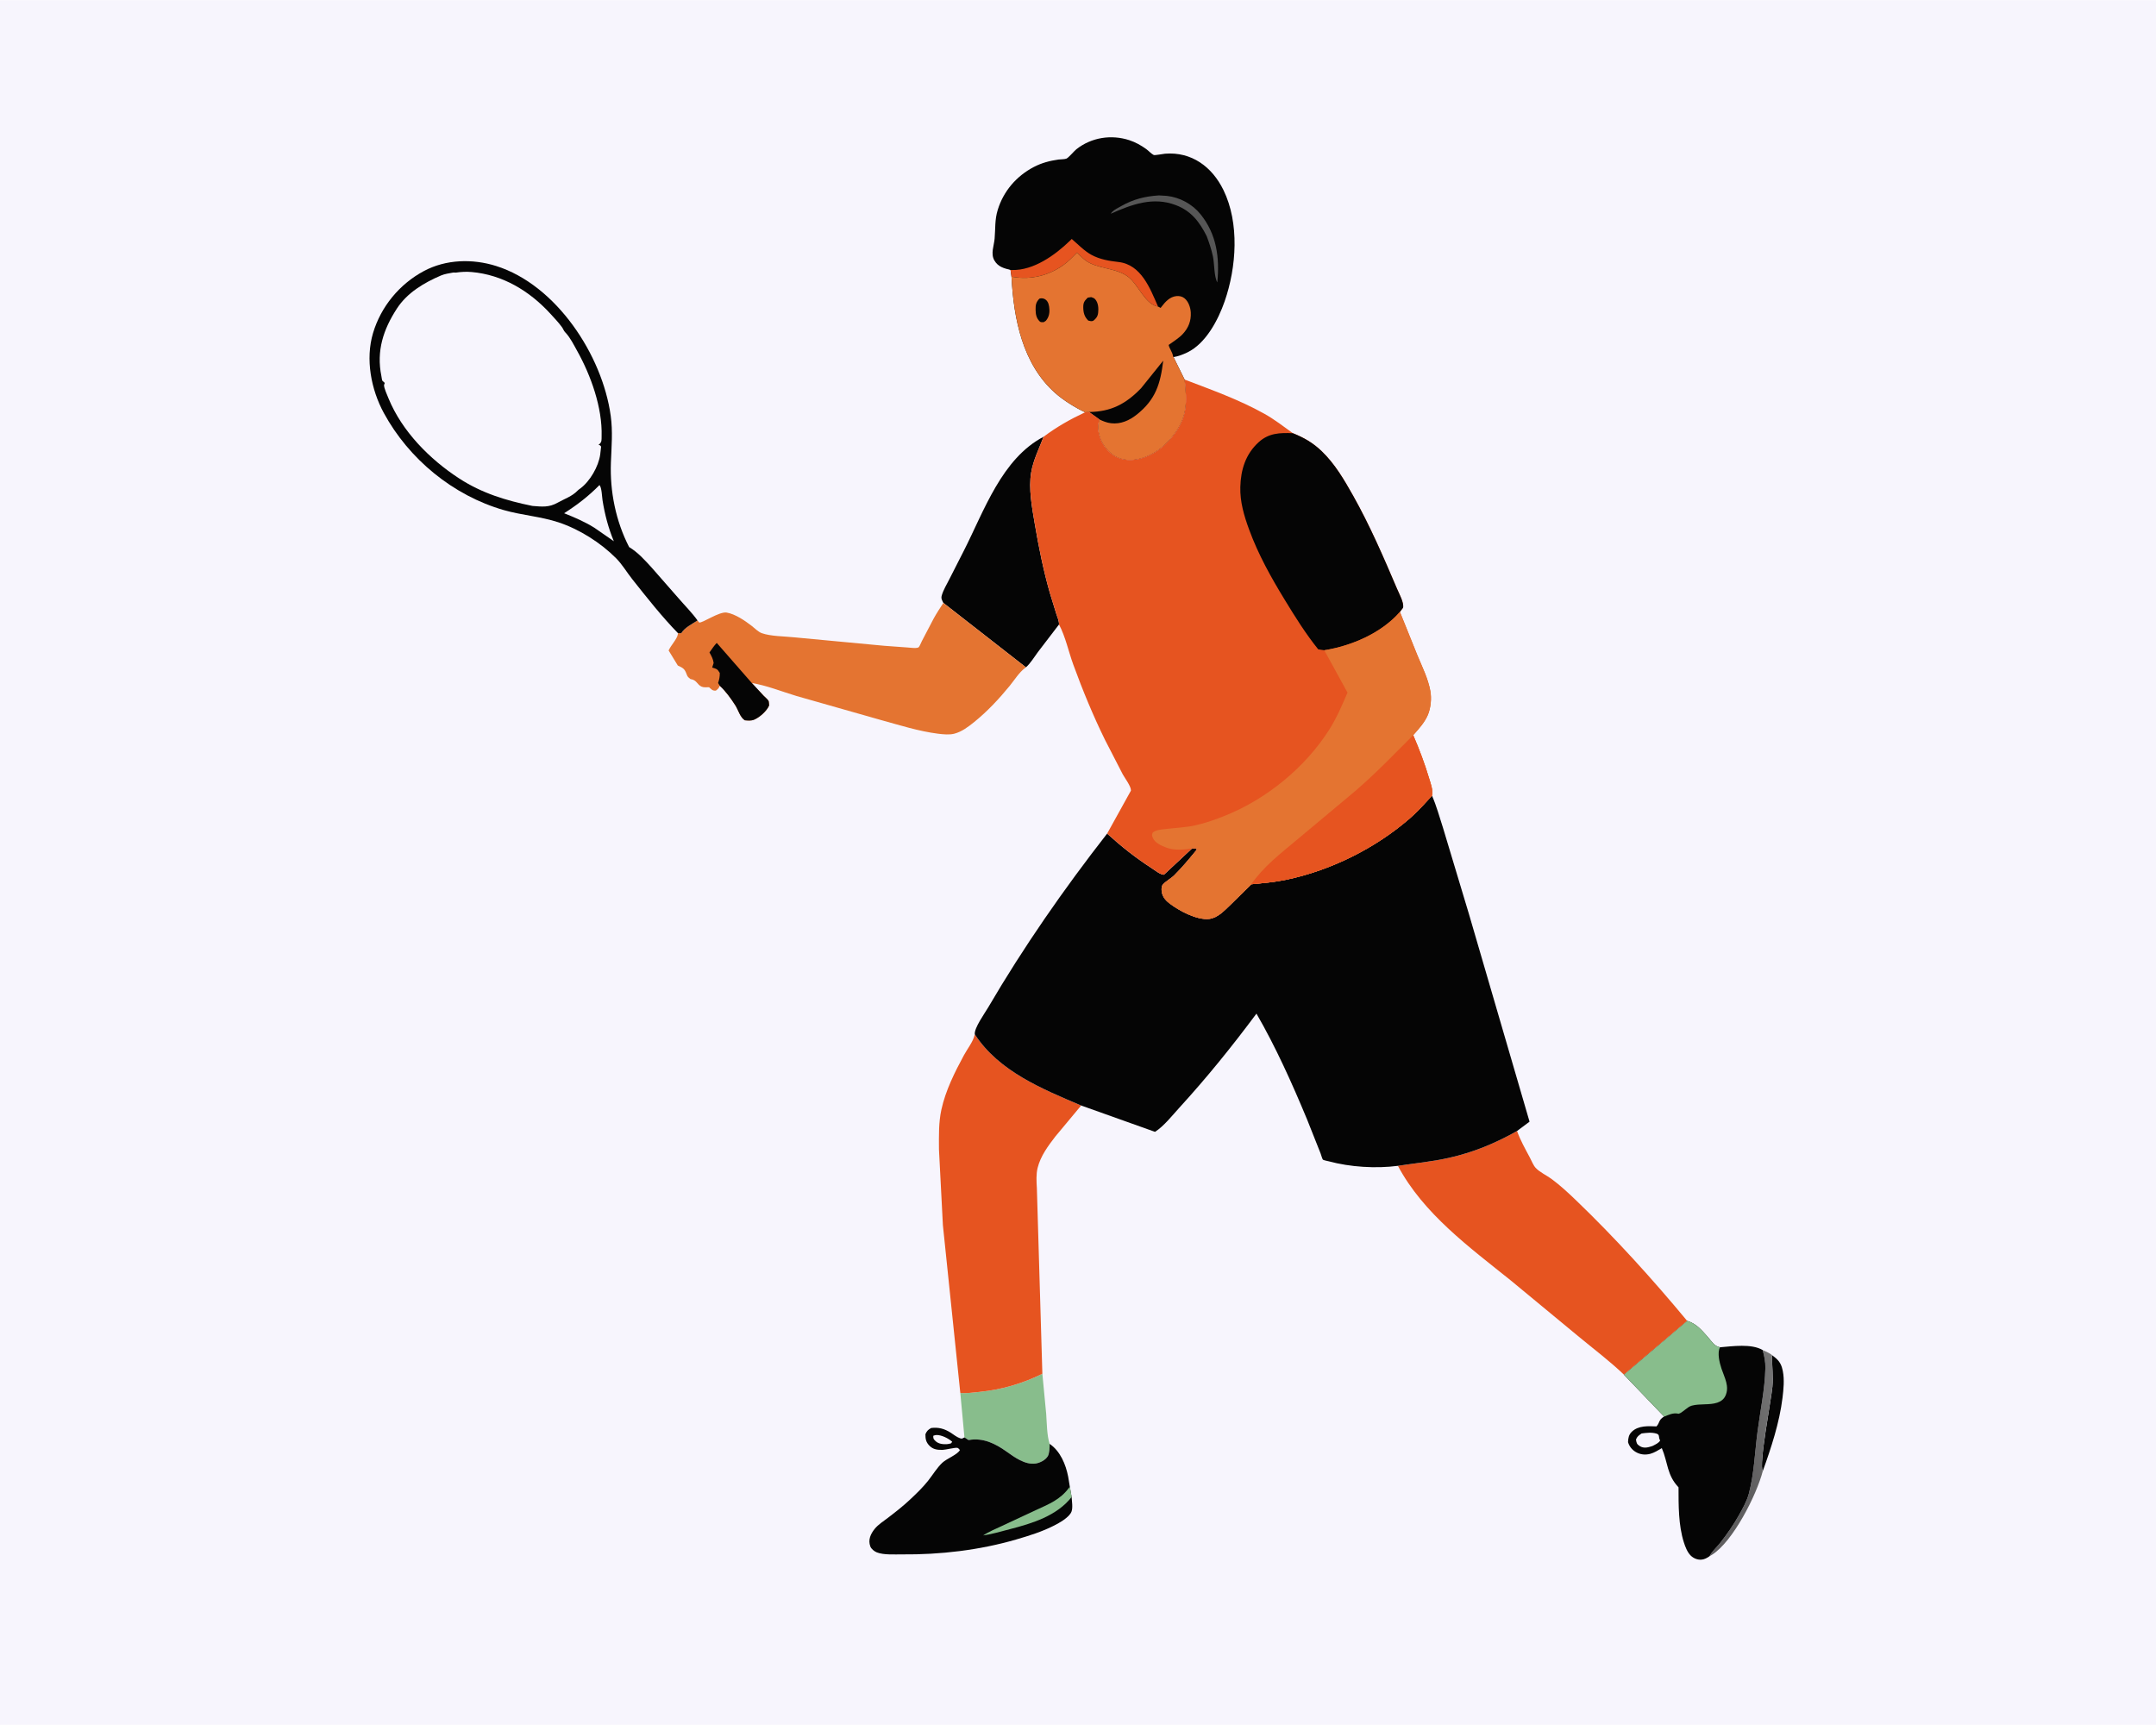 <svg version="1.1" xmlns="http://www.w3.org/2000/svg" style="display: block;" viewBox="0 0 2048 1638" width="1280" height="1024">
<defs>
	<linearGradient id="Gradient1" gradientUnits="userSpaceOnUse" x1="1647.54" y1="1358.21" x2="1695.26" y2="1346.07">
		<stop class="stop0" offset="0" stop-opacity="1" stop-color="rgb(95,94,95)"/>
		<stop class="stop1" offset="1" stop-opacity="1" stop-color="rgb(117,117,117)"/>
	</linearGradient>
</defs>
<path transform="translate(0,0)" fill="rgb(247,245,253)" d="M -0 -0 L 2048 0 L 2048 1638 L -0 1638 L -0 -0 z"/>
<path transform="translate(0,0)" fill="rgb(5,5,5)" d="M 1683.33 1287 C 1688.84 1290.98 1691.83 1294.08 1693.28 1301 L 1693.55 1302.26 C 1695.11 1310.26 1694.2 1319.39 1693.22 1327.44 C 1690.37 1350.87 1682.47 1374.89 1674.48 1397.06 C 1670.46 1391.41 1682.58 1328.94 1683.62 1317.02 C 1684.48 1307.14 1683.22 1297.71 1683.31 1287.92 L 1683.33 1287 z"/>
<path transform="translate(0,0)" fill="url(#Gradient1)" d="M 1674.35 1282.06 C 1676.89 1283.39 1681.43 1285.02 1683.33 1287 L 1683.31 1287.92 C 1683.22 1297.71 1684.48 1307.14 1683.62 1317.02 C 1682.58 1328.94 1670.46 1391.41 1674.48 1397.06 C 1668.56 1419.91 1646.14 1464.09 1626.16 1476.58 L 1624.02 1477.74 C 1626.16 1473.31 1631.2 1468.9 1634.31 1464.89 C 1640.63 1456.73 1646.54 1448.37 1651.59 1439.35 C 1655.23 1432.85 1659.33 1425.67 1661.26 1418.43 C 1666.26 1399.72 1666.98 1378.79 1669.5 1359.55 C 1672.07 1339.8 1676.51 1319.21 1676.93 1299.34 C 1677.06 1293.2 1676.02 1287.93 1674.35 1282.06 z"/>
<path transform="translate(0,0)" fill="rgb(136,189,140)" d="M 912.212 1322.87 C 918.199 1323.33 924.348 1322.45 930.303 1321.84 C 951.509 1319.67 971.052 1314.04 990.149 1304.58 L 993.8 1342.89 C 994.424 1351.68 994.396 1362.82 997.03 1371.17 C 997.197 1374.11 996.834 1380.34 995.345 1382.84 C 993.084 1386.64 987.762 1389.29 983.522 1389.87 C 973.669 1391.2 963.661 1383.89 956.13 1378.51 C 945.477 1370.89 933.791 1365.14 920.325 1367.52 C 919.634 1367.65 917.395 1365.61 916.131 1365.05 L 912.212 1322.87 z"/>
<path transform="translate(0,0)" fill="rgb(5,5,5)" d="M 991.326 414.617 C 987.112 425.714 981.499 436.804 979.517 448.578 C 976.938 463.896 980.279 481.62 982.851 496.844 C 986.627 519.19 991.081 541.293 997.308 563.101 L 1003.32 582.622 C 1004.32 585.712 1006.1 589.698 1005.97 592.93 L 985.902 619.154 C 982.347 623.892 978.957 629.743 974.545 633.633 L 896.109 572.436 C 894.882 569.741 893.716 568.454 894.568 565.427 C 896.031 560.226 899.333 554.792 901.788 549.939 L 915.665 522.689 C 934.814 485.014 951.628 435.385 991.326 414.617 z"/>
<path transform="translate(0,0)" fill="rgb(5,5,5)" d="M 1017.95 1421.66 C 1018.19 1425.64 1019.24 1431.78 1017.84 1435.5 C 1015.79 1440.95 1006.3 1446.21 1001.3 1448.77 C 989.882 1454.61 977.554 1458.42 965.283 1462 C 930.423 1472.16 893.109 1476.5 856.844 1476.16 C 849.799 1476.1 839.547 1476.84 832.921 1474.26 C 830.575 1473.34 827.639 1471.03 826.727 1468.6 C 824.4 1462.39 826.987 1456.76 830.854 1451.95 C 834.168 1447.82 839.229 1444.64 843.417 1441.45 C 850.535 1436.02 857.506 1430.57 864.051 1424.46 C 870.163 1418.75 876.359 1412.81 881.572 1406.26 C 886.124 1400.54 889.823 1394.1 895.178 1389.06 C 899.304 1385.17 909.778 1381.32 911.823 1377 C 911.049 1376.33 910.487 1375.26 909.5 1374.98 C 907.619 1374.44 898.4 1376.8 895.487 1376.88 C 890.534 1377 886.43 1376.58 882.829 1372.88 C 879.58 1369.54 879.048 1366.52 879.06 1362 C 880.397 1358.91 881.583 1357.77 884.5 1356.11 C 891.453 1355.25 897.004 1356.74 902.958 1360.49 C 905.862 1362.32 908.665 1364.74 911.941 1365.85 C 914.103 1366.58 914.193 1365.98 916.131 1365.05 C 917.395 1365.61 919.634 1367.65 920.325 1367.52 C 933.791 1365.14 945.477 1370.89 956.13 1378.51 C 963.661 1383.89 973.669 1391.2 983.522 1389.87 C 987.762 1389.29 993.084 1386.64 995.345 1382.84 C 996.834 1380.34 997.197 1374.11 997.03 1371.17 C 1007.14 1377.99 1012.45 1390.75 1014.68 1402.44 L 1016.23 1411.82 L 1017.95 1421.66 z"/>
<path transform="translate(0,0)" fill="rgb(247,245,253)" d="M 886.514 1363.5 C 887.5 1363.16 888.442 1362.8 889.501 1362.77 C 894.426 1362.64 900.964 1365.99 904.5 1369.16 L 903.5 1370.64 C 902.2 1371.02 900.857 1371.38 899.5 1371.46 C 895.811 1371.69 891.448 1371.24 888.693 1368.55 C 886.652 1366.56 886.499 1366.33 886.514 1363.5 z"/>
<path transform="translate(0,0)" fill="rgb(136,189,140)" d="M 1016.23 1411.82 L 1017.95 1421.66 C 1003.93 1439.58 980.436 1446.75 959.287 1452.2 C 950.895 1454.36 942.507 1456.92 933.916 1458.15 C 939.218 1454.55 945.713 1452.02 951.494 1449.26 L 984.626 1433.8 C 996.772 1428.23 1007.05 1424.11 1015.29 1413.1 L 1016.23 1411.82 z"/>
<path transform="translate(0,0)" fill="rgb(5,5,5)" d="M 1602.59 1254.29 C 1611.67 1257.15 1616.47 1263.16 1622.57 1270.05 C 1626.14 1274.08 1628.43 1278.41 1633.82 1279.44 C 1645.72 1278.45 1663.72 1275.82 1674.35 1282.06 C 1676.02 1287.93 1677.06 1293.2 1676.93 1299.34 C 1676.51 1319.21 1672.07 1339.8 1669.5 1359.55 C 1666.98 1378.79 1666.26 1399.72 1661.26 1418.43 C 1659.33 1425.67 1655.23 1432.85 1651.59 1439.35 C 1646.54 1448.37 1640.63 1456.73 1634.31 1464.89 C 1631.2 1468.9 1626.16 1473.31 1624.02 1477.74 L 1623.93 1477.88 C 1621.72 1479.44 1619.08 1480.91 1616.35 1481.14 C 1612.48 1481.48 1608.59 1479.88 1605.86 1477.11 C 1602.75 1473.94 1600.83 1468.88 1599.5 1464.7 C 1594.32 1448.43 1594.46 1429.4 1594.45 1412.45 C 1583.27 1400.71 1584.49 1389.05 1578.58 1375.23 C 1575.33 1377.16 1571.39 1379.61 1567.71 1380.61 C 1562.9 1381.91 1558.04 1381.42 1553.74 1378.86 C 1550.17 1376.74 1547.66 1373.49 1546.48 1369.55 C 1546.67 1365.57 1547.13 1362.54 1550.1 1359.65 C 1556.25 1353.68 1565.62 1354.26 1573.5 1354.6 C 1574.4 1353.58 1575.04 1352.73 1575.55 1351.46 C 1576.84 1348.24 1577.78 1347.08 1580.71 1345.21 L 1542.5 1305.38 L 1602.59 1254.29 z"/>
<path transform="translate(0,0)" fill="rgb(247,245,253)" d="M 1559.36 1361.29 C 1564 1360.69 1568.92 1360.06 1573.5 1361.44 C 1577.02 1362.5 1575.03 1364.76 1577 1368 C 1575.49 1370.53 1572.53 1371.7 1570.01 1373.06 L 1569.26 1373.35 C 1565.36 1374.64 1561.46 1375.67 1557.71 1373.34 C 1554.67 1371.46 1554.53 1370.25 1554.03 1367 C 1555.46 1363.79 1556.57 1363.3 1559.36 1361.29 z"/>
<path transform="translate(0,0)" fill="rgb(136,189,140)" d="M 1602.59 1254.29 C 1611.67 1257.15 1616.47 1263.16 1622.57 1270.05 C 1626.14 1274.08 1628.43 1278.41 1633.82 1279.44 C 1631.06 1284.86 1633.38 1294.06 1635.28 1299.8 C 1638.1 1308.29 1643.17 1316.76 1638.92 1325.68 C 1637.38 1328.93 1634.61 1330.93 1631.25 1332.04 C 1623.68 1334.55 1614.78 1332.79 1607 1334.89 C 1602.51 1336.11 1598.16 1341.81 1594.5 1342.58 C 1594.24 1342.63 1593.97 1342.47 1593.71 1342.42 C 1589.03 1341.62 1585.17 1343.55 1580.92 1345.27 L 1580.71 1345.21 L 1542.5 1305.38 L 1602.59 1254.29 z"/>
<path transform="translate(0,0)" fill="rgb(228,116,49)" d="M 896.109 572.436 L 974.545 633.633 L 973.815 634.151 C 967.977 638.528 963.67 645.67 959.034 651.329 C 948.937 663.657 937.96 675.42 925.552 685.462 C 919.898 690.037 913.693 694.782 906.532 696.657 C 901.839 697.886 895.919 697.289 891.132 696.688 C 872.738 694.38 854.535 688.533 836.676 683.64 L 756.667 660.878 C 742.806 656.732 728.44 650.866 714.163 648.53 L 725.534 660.759 C 726.682 661.978 729.306 664.093 730.048 665.5 C 730.474 666.308 730.466 668.835 730.594 669.854 C 728.403 675.091 721.608 681.141 716.313 683.356 C 713.53 684.52 710.427 684.183 707.5 683.926 C 702.92 681.023 701.41 674.268 698.494 669.741 C 694.253 663.156 689.504 656.46 683.71 651.149 C 682.734 653.768 682.077 654.093 679.951 655.787 C 676.585 655.91 676.015 654.627 673.5 652.51 C 671.462 652.627 668.414 652.849 666.5 652 C 662.069 650.033 661.987 645.644 655.927 644.772 C 653.594 642.94 653.164 642.751 652.118 639.885 C 650.245 634.752 648.481 634.118 643.864 631.918 L 635.135 617.622 C 637.122 612.933 643.214 606.693 643.864 602.372 L 644.002 601.162 C 644.981 601.189 646.218 601.358 647.171 601.163 C 650.158 596.038 657.653 592.32 662.586 589.102 L 664.11 590.996 C 666.802 592.088 683.166 580.361 690.373 581.635 C 698.541 583.078 707.695 589.328 714.188 594.362 C 716.995 596.538 720.278 599.99 723.629 601.179 C 732.208 604.223 745.168 604.136 754.388 605.118 L 839.565 613.128 L 862.366 614.8 C 864.813 614.914 868.97 615.613 871.251 615.092 C 871.747 614.978 872.249 614.813 872.671 614.529 C 873.391 614.044 875.184 609.684 875.681 608.728 L 886.875 587.339 C 889.682 582.223 892.922 577.323 896.109 572.436 z"/>
<path transform="translate(0,0)" fill="rgb(5,5,5)" d="M 673.93 619.497 C 676.126 616.399 678.22 613.187 680.841 610.43 L 714.163 648.53 L 725.534 660.759 C 726.682 661.978 729.306 664.093 730.048 665.5 C 730.474 666.308 730.466 668.835 730.594 669.854 C 728.403 675.091 721.608 681.141 716.313 683.356 C 713.53 684.52 710.427 684.183 707.5 683.926 C 702.92 681.023 701.41 674.268 698.494 669.741 C 694.253 663.156 689.504 656.46 683.71 651.149 L 682.131 648.5 C 683.261 645.164 683.781 642.527 683.726 639 C 681.375 635.067 680.927 635.271 676.5 633.836 L 677.896 629.5 C 677.422 625.66 675.759 622.815 673.93 619.497 z"/>
<path transform="translate(0,0)" fill="rgb(230,84,32)" d="M 1327.88 1107.11 C 1343.95 1104.66 1360.08 1103.16 1376 1099.61 C 1399.36 1094.4 1420.3 1085.75 1441.05 1074.02 C 1444.2 1082.86 1448.92 1091.16 1453.32 1099.44 C 1454.88 1102.36 1456.48 1106.59 1458.71 1109 C 1462.55 1113.16 1469.12 1116.13 1473.74 1119.52 C 1481.99 1125.58 1489.68 1132.72 1497.06 1139.81 C 1534.29 1175.54 1569.63 1214.59 1602.59 1254.29 L 1542.5 1305.38 C 1529.16 1292.59 1514.19 1281.36 1499.96 1269.58 L 1435.07 1215.94 C 1395.87 1184.48 1352.05 1152.5 1327.88 1107.11 z"/>
<path transform="translate(0,0)" fill="rgb(230,84,32)" d="M 925.953 982.152 C 948.816 1017.37 990.09 1034.14 1027.01 1049.81 L 1002.6 1079.09 C 995.644 1088.13 988.422 1097.78 985.638 1109.07 C 984.128 1115.19 984.551 1122.04 984.932 1128.28 L 990.149 1304.58 C 971.052 1314.04 951.509 1319.67 930.303 1321.84 C 924.348 1322.45 918.199 1323.33 912.212 1322.87 L 895.667 1163.5 L 891.932 1091.48 C 891.902 1078.76 891.508 1066.15 894.254 1053.63 C 898.234 1035.48 906.897 1018.18 915.7 1001.93 C 918.92 995.978 924.258 989.353 925.806 982.862 L 925.953 982.152 z"/>
<path transform="translate(0,0)" fill="rgb(5,5,5)" d="M 644.002 601.162 C 628.705 585.476 614.258 567.134 600.626 549.958 C 595.448 543.434 591.105 535.935 585.245 530.029 C 570.545 515.213 550.289 502.452 530.604 495.937 C 513.684 490.336 495.714 489.2 478.596 484.296 C 430.417 470.493 388.38 435.855 364.585 392.028 C 352.449 369.676 346.981 340.911 354.333 316.205 C 361.829 291.016 379.474 269.618 402.68 257.223 C 423.599 246.05 448.884 245.391 471.281 252.436 C 528.453 270.419 572.215 337.171 580.128 394.739 C 582.197 409.786 580.878 424.025 580.304 439.1 C 579.255 466.633 584.987 494.935 597.619 519.405 C 606.163 524.564 612.822 532.101 619.485 539.419 L 644.304 567.75 C 650.334 574.77 657.222 581.572 662.586 589.102 C 657.653 592.32 650.158 596.038 647.171 601.163 C 646.218 601.358 644.981 601.189 644.002 601.162 z"/>
<path transform="translate(0,0)" fill="rgb(247,245,253)" d="M 569.455 460.5 C 571.644 462.908 571.816 471.616 572.367 475.074 C 574.498 488.455 577.873 501.349 583.097 513.861 L 564.461 500.974 C 555.385 495.306 545.76 491.227 535.861 487.274 C 548.364 479.28 559.065 471.071 569.455 460.5 z"/>
<path transform="translate(0,0)" fill="rgb(247,245,253)" d="M 430.523 258.658 L 433.076 258.711 C 438.113 257.998 442.863 257.719 448 258.168 C 477.378 260.735 502.787 276.015 522.5 297.443 C 526.245 301.514 530.57 306.066 533.799 310.5 C 534.915 312.032 535.488 313.919 536.756 315.295 L 537.5 316.051 C 541.942 320.994 544.923 327.124 548.147 332.881 C 561.276 356.331 572.304 386.988 571.476 414.239 C 571.373 417.648 571.856 419.436 569.174 421.846 L 568.5 422.422 C 570.521 422.861 569.681 422.347 570.997 424 L 570.148 431.455 C 568.587 442.843 560.397 457.037 551.158 463.805 C 550.265 464.459 549.457 464.95 548.693 465.76 C 543.534 471.229 536.032 473.677 529.648 477.276 C 521.411 481.921 514.837 481.04 505.77 480.338 C 480.749 475.245 457.784 468.273 436.166 454.215 C 408.118 435.978 381.917 409.489 369.088 378.279 C 367.894 375.373 364.646 368.191 364.788 365.5 C 364.809 365.098 365.571 363.701 365.5 363.513 C 365.446 363.371 363.454 361.752 363.271 361.5 C 362.798 360.845 362.475 357.898 362.297 357.031 C 357.373 333.081 364.146 312.673 377.038 292.83 C 386.79 277.819 402.847 268.327 418.804 261.493 C 422.475 259.92 426.611 259.4 430.523 258.658 z"/>
<path transform="translate(0,0)" fill="rgb(5,5,5)" d="M 959.923 256.226 C 953.565 254.549 948.107 253.308 944.564 247.164 C 940.847 240.72 944.204 233.252 944.793 226.5 C 945.641 216.775 944.812 208.717 947.762 199.112 C 953.237 181.286 965.529 167.055 981.998 158.42 C 989.407 154.535 997.247 152.478 1005.5 151.319 C 1007.46 151.043 1011.21 151.165 1012.93 150.477 C 1015.14 149.59 1020.13 143.407 1022.41 141.594 C 1036.7 130.259 1055.71 127.349 1072.89 132.993 C 1078.68 134.894 1084.06 137.926 1088.97 141.5 C 1091.04 143 1093.79 146.009 1095.97 147.036 C 1096.92 147.486 1105.07 145.913 1106.7 145.783 C 1131.87 143.777 1151.36 158.187 1162.17 180.316 C 1177.52 211.74 1174.57 253.646 1163.28 286.085 C 1157.15 303.698 1145.47 326.059 1127.82 334.549 C 1123.75 336.507 1119.19 338.253 1114.72 338.971 L 1125.11 359.993 L 1125.27 360.303 C 1127.66 381.755 1128.11 396.102 1114.15 413.852 C 1104.94 425.566 1092.11 434.724 1077.08 436.47 C 1069.15 437.39 1061.12 435.389 1055 430.145 C 1048.08 424.219 1043.62 415.497 1043.13 406.425 C 1042.99 403.754 1043.48 401.513 1044.05 398.941 L 1044.21 398.112 L 1044.2 398.047 L 1034.58 391.12 L 1030.76 391.38 C 1021.45 387.052 1010.15 379.991 1002.47 373.209 C 971.239 345.639 962.867 302.393 960.828 262.585 L 959.923 256.226 z"/>
<path transform="translate(0,0)" fill="rgb(86,86,86)" d="M 1100.87 185.389 L 1108.28 185.843 C 1120.59 187.145 1132.55 193.604 1140.32 203.197 C 1155.69 222.166 1158.66 244.464 1156.32 267.999 C 1153.21 262.529 1153.63 250.119 1152.18 243.375 C 1150.73 236.68 1148.66 230.464 1146.23 224.07 C 1139.43 210.593 1131.65 200.287 1117.08 194.684 C 1095.34 186.323 1075.08 193.951 1055.06 202.831 L 1056.24 201.254 C 1058.49 198.927 1062.3 197.083 1065.12 195.5 C 1076.8 188.938 1087.55 186.268 1100.87 185.389 z"/>
<path transform="translate(0,0)" fill="rgb(230,84,32)" d="M 959.923 256.226 L 961.449 256.265 C 981.828 256.711 1002.15 242.189 1016.19 228.587 L 1018.04 226.761 C 1023.95 231.809 1029.93 238.122 1036.77 241.848 C 1044.82 246.228 1053.61 247.637 1062.56 248.669 C 1084.03 251.14 1092.49 273.663 1100.01 290.936 C 1088.12 289.258 1081.24 270.243 1072.15 263.11 C 1061.75 254.94 1047.77 255.471 1036 250.005 C 1030.61 247.503 1027.2 243.848 1023.13 239.627 C 1019.02 243.801 1014.92 248.136 1010.13 251.546 C 996.102 261.55 979.404 265.729 962.299 262.84 L 960.828 262.585 L 959.923 256.226 z"/>
<path transform="translate(0,0)" fill="rgb(228,116,49)" d="M 960.828 262.585 L 962.299 262.84 C 979.404 265.729 996.102 261.55 1010.13 251.546 C 1014.92 248.136 1019.02 243.801 1023.13 239.627 C 1027.2 243.848 1030.61 247.503 1036 250.005 C 1047.77 255.471 1061.75 254.94 1072.15 263.11 C 1081.24 270.243 1088.12 289.258 1100.01 290.936 L 1102.49 292.249 L 1103.41 291.045 C 1106.98 286.385 1111.25 281.652 1117.5 281.029 C 1120.26 280.753 1123.04 281.352 1125.21 283.134 C 1128.94 286.185 1130.88 291.894 1131.13 296.58 C 1131.56 304.52 1128.99 311.154 1123.54 317.013 C 1119.88 320.96 1114.46 324.259 1110.09 327.436 C 1111.09 331.533 1113.52 333.683 1114.36 338.314 L 1114.72 338.971 L 1125.11 359.993 L 1125.27 360.303 C 1127.66 381.755 1128.11 396.102 1114.15 413.852 C 1104.94 425.566 1092.11 434.724 1077.08 436.47 C 1069.15 437.39 1061.12 435.389 1055 430.145 C 1048.08 424.219 1043.62 415.497 1043.13 406.425 C 1042.99 403.754 1043.48 401.513 1044.05 398.941 L 1044.21 398.112 L 1044.2 398.047 L 1034.58 391.12 L 1030.76 391.38 C 1021.45 387.052 1010.15 379.991 1002.47 373.209 C 971.239 345.639 962.867 302.393 960.828 262.585 z"/>
<path transform="translate(0,0)" fill="rgb(5,5,5)" d="M 987.304 283.5 C 988.019 283.282 988.289 283.158 989.113 283.131 C 990.766 283.075 992.239 283.568 993.494 284.601 C 996.061 286.713 996.6 290.352 996.81 293.514 C 997.087 297.68 996.158 301.326 993.446 304.5 L 991.434 305.797 C 990.151 305.746 988.669 306.089 987.715 305.17 C 984.428 302.006 983.793 298.352 983.726 293.965 C 983.656 289.344 984.131 286.827 987.304 283.5 z"/>
<path transform="translate(0,0)" fill="rgb(5,5,5)" d="M 1033.26 282.5 L 1036.5 282.003 C 1038.35 282.684 1039.23 282.709 1040.54 284.279 C 1043.32 287.622 1043.64 292.823 1043.12 297 C 1042.69 300.473 1041.15 302.369 1038.5 304.482 C 1036.75 305.155 1035.55 304.704 1033.79 304.318 C 1030.05 300.648 1029.04 296.76 1029 291.588 C 1028.96 287.011 1030.23 285.51 1033.26 282.5 z"/>
<path transform="translate(0,0)" fill="rgb(5,5,5)" d="M 1034.58 391.12 C 1055.43 390.834 1069.46 383.469 1083.88 368.571 L 1104.96 342.362 C 1102.31 364.255 1097.85 379.289 1079.74 393.634 C 1072.73 399.189 1064.48 402.879 1055.39 401.79 C 1051.45 401.318 1047.74 399.859 1044.21 398.112 L 1044.2 398.047 L 1034.58 391.12 z"/>
<path transform="translate(0,0)" fill="rgb(5,5,5)" d="M 1360.28 755.534 C 1364.58 765.299 1367.4 775.943 1370.73 786.088 L 1395.42 868.154 L 1452.93 1065.15 L 1441.05 1074.02 C 1420.3 1085.75 1399.36 1094.4 1376 1099.61 C 1360.08 1103.16 1343.95 1104.66 1327.88 1107.11 C 1306.95 1109.82 1282.57 1108.31 1262.19 1102.8 C 1261.25 1102.55 1257.24 1101.8 1256.64 1101.24 C 1256.03 1100.65 1254.87 1096.38 1254.43 1095.3 L 1241.57 1062.96 C 1227.53 1029.18 1211.86 994.201 1193.52 962.53 C 1170.28 993.752 1146.53 1023.17 1120.26 1051.91 C 1113.47 1059.34 1105.62 1069.41 1097.18 1074.83 L 1027.01 1049.81 C 990.09 1034.14 948.816 1017.37 925.953 982.152 C 925.312 976.18 935.376 962.286 938.554 956.857 C 972.378 899.073 1010.51 844.316 1051.67 791.549 C 1065.22 803.867 1078.77 814.563 1094.15 824.506 C 1097.25 826.512 1102.04 830.476 1105.59 830.633 L 1132.46 805.551 L 1136.5 805.64 L 1136.79 806.866 C 1129.94 815.263 1123.01 823.608 1115.33 831.261 C 1112.48 834.1 1106.39 837.467 1104.32 840.305 C 1103.39 841.583 1103.31 844.025 1103.43 845.507 C 1103.89 851.085 1106.63 854.493 1110.89 857.803 C 1119.81 864.731 1136.91 873.923 1148.62 872.57 C 1156.93 871.61 1163.29 864.36 1169.08 858.924 L 1188.51 839.86 L 1188.52 839.685 C 1199.73 838.595 1211.09 837.635 1222.12 835.295 C 1264.49 826.309 1306.51 805.439 1339.26 776.996 C 1346.79 770.462 1353.48 762.802 1360.28 755.534 z"/>
<path transform="translate(0,0)" fill="rgb(230,84,32)" d="M 1125.27 360.303 C 1151.04 370.157 1176.9 379.303 1201.07 392.815 C 1210.38 398.022 1219.52 405.012 1228.17 411.281 C 1238.72 415.529 1247.16 420.356 1255.41 428.267 C 1268.06 440.396 1276.89 455.596 1285.41 470.742 C 1301.34 499.068 1314.36 529.276 1327.1 559.151 C 1329.02 563.659 1333.85 572.406 1332.77 576.986 L 1329.79 580.999 L 1346.56 622.615 C 1351.09 633.488 1356.55 644.366 1358.68 656.031 C 1359.99 663.203 1359.16 672.165 1356.29 678.914 C 1353.26 686.037 1347.5 692.35 1342.39 698.044 C 1348.25 711.609 1353.29 724.986 1357.53 739.147 C 1358.94 743.847 1361.5 750.624 1360.28 755.534 C 1353.48 762.802 1346.79 770.462 1339.26 776.996 C 1306.51 805.439 1264.49 826.309 1222.12 835.295 C 1211.09 837.635 1199.73 838.595 1188.52 839.685 L 1188.51 839.86 L 1169.08 858.924 C 1163.29 864.36 1156.93 871.61 1148.62 872.57 C 1136.91 873.923 1119.81 864.731 1110.89 857.803 C 1106.63 854.493 1103.89 851.085 1103.43 845.507 C 1103.31 844.025 1103.39 841.583 1104.32 840.305 C 1106.39 837.467 1112.48 834.1 1115.33 831.261 C 1123.01 823.608 1129.94 815.263 1136.79 806.866 L 1136.5 805.64 L 1132.46 805.551 L 1105.59 830.633 C 1102.04 830.476 1097.25 826.512 1094.15 824.506 C 1078.77 814.563 1065.22 803.867 1051.67 791.549 L 1074.3 750.705 C 1074.43 746.621 1068.68 739.145 1066.56 735.335 L 1049.69 702.589 C 1038.2 679.214 1028.44 655.477 1019.52 631.023 C 1014.96 618.525 1012.18 604.71 1005.97 592.93 C 1006.1 589.698 1004.32 585.712 1003.32 582.622 L 997.308 563.101 C 991.081 541.293 986.627 519.19 982.851 496.844 C 980.279 481.62 976.938 463.896 979.517 448.578 C 981.499 436.804 987.112 425.714 991.326 414.617 C 1003.96 405.152 1016.51 398.069 1030.76 391.38 L 1034.58 391.12 L 1044.2 398.047 L 1044.21 398.112 L 1044.05 398.941 C 1043.48 401.513 1042.99 403.754 1043.13 406.425 C 1043.62 415.497 1048.08 424.219 1055 430.145 C 1061.12 435.389 1069.15 437.39 1077.08 436.47 C 1092.11 434.724 1104.94 425.566 1114.15 413.852 C 1128.11 396.102 1127.66 381.755 1125.27 360.303 z"/>
<path transform="translate(0,0)" fill="rgb(5,5,5)" d="M 1257.94 617.409 L 1252.16 616.5 C 1240.24 601.664 1230.35 585.822 1220.46 569.613 C 1207.26 548.001 1195.28 526.595 1186.53 502.734 C 1181.74 489.667 1177.81 476.435 1178.19 462.344 C 1178.63 445.876 1183.21 431.018 1195.71 419.712 C 1205.29 411.044 1215.9 410.7 1228.17 411.281 C 1238.72 415.529 1247.16 420.356 1255.41 428.267 C 1268.06 440.396 1276.89 455.596 1285.41 470.742 C 1301.34 499.068 1314.36 529.276 1327.1 559.151 C 1329.02 563.659 1333.85 572.406 1332.77 576.986 L 1329.79 580.999 C 1312.17 601.135 1284.02 613.24 1257.94 617.409 z"/>
<path transform="translate(0,0)" fill="rgb(228,116,49)" d="M 1329.79 580.999 L 1346.56 622.615 C 1351.09 633.488 1356.55 644.366 1358.68 656.031 C 1359.99 663.203 1359.16 672.165 1356.29 678.914 C 1353.26 686.037 1347.5 692.35 1342.39 698.044 C 1348.25 711.609 1353.29 724.986 1357.53 739.147 C 1358.94 743.847 1361.5 750.624 1360.28 755.534 C 1353.48 762.802 1346.79 770.462 1339.26 776.996 C 1306.51 805.439 1264.49 826.309 1222.12 835.295 C 1211.09 837.635 1199.73 838.595 1188.52 839.685 L 1188.51 839.86 L 1169.08 858.924 C 1163.29 864.36 1156.93 871.61 1148.62 872.57 C 1136.91 873.923 1119.81 864.731 1110.89 857.803 C 1106.63 854.493 1103.89 851.085 1103.43 845.507 C 1103.31 844.025 1103.39 841.583 1104.32 840.305 C 1106.39 837.467 1112.48 834.1 1115.33 831.261 C 1123.01 823.608 1129.94 815.263 1136.79 806.866 L 1136.5 805.64 L 1132.46 805.551 C 1125.29 806.964 1115.15 807.604 1108.25 804.995 C 1103.56 803.222 1096.91 800.408 1095 795.431 C 1094.13 793.169 1094.12 792.681 1095.03 790.5 C 1098.21 787.991 1102.88 787.737 1106.8 787.248 C 1116.28 786.065 1126.13 785.796 1135.44 783.712 C 1145.07 781.556 1154.64 778.172 1163.78 774.508 C 1203.08 758.771 1239.87 728.711 1262.58 692.932 C 1269.68 681.756 1274.8 669.76 1280.01 657.636 L 1257.94 617.409 C 1284.02 613.24 1312.17 601.135 1329.79 580.999 z"/>
<path transform="translate(0,0)" fill="rgb(230,84,32)" d="M 1188.52 839.685 C 1200.41 822.702 1216.26 810.606 1231.93 797.46 L 1287.33 751.155 C 1306.63 734.52 1324.43 716.093 1342.39 698.044 C 1348.25 711.609 1353.29 724.986 1357.53 739.147 C 1358.94 743.847 1361.5 750.624 1360.28 755.534 C 1353.48 762.802 1346.79 770.462 1339.26 776.996 C 1306.51 805.439 1264.49 826.309 1222.12 835.295 C 1211.09 837.635 1199.73 838.595 1188.52 839.685 z"/>
</svg>